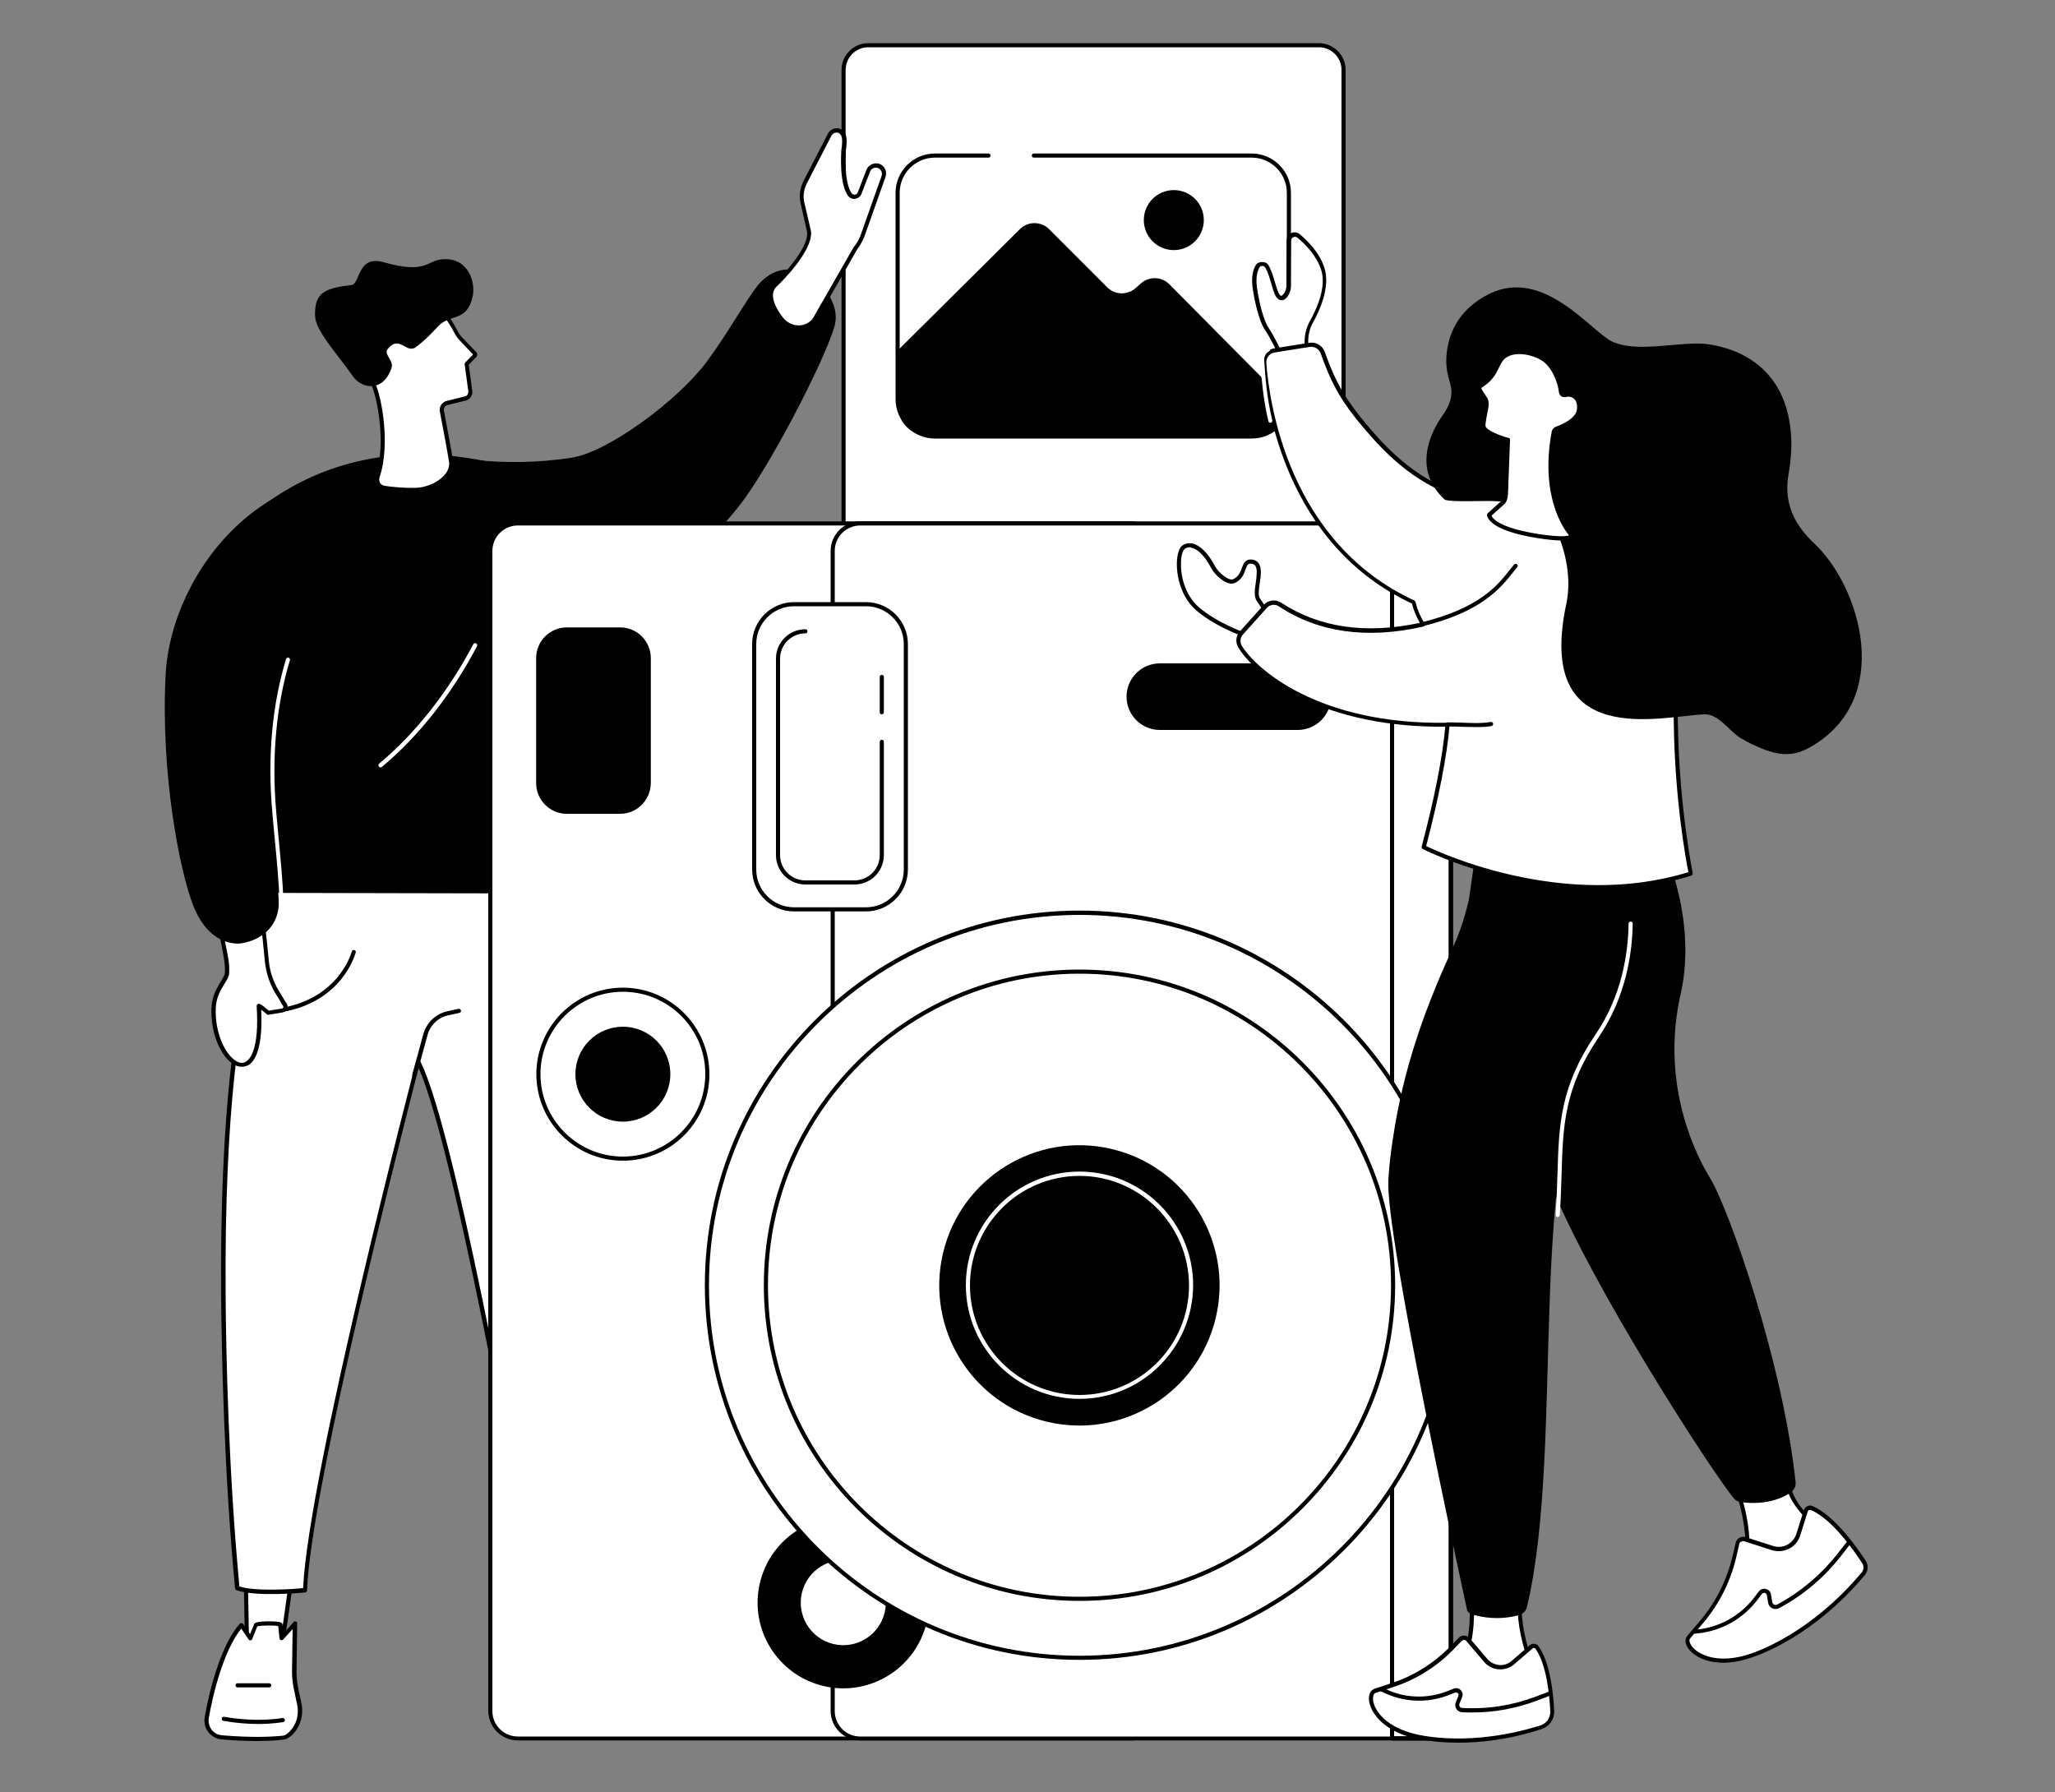 <svg xmlns="http://www.w3.org/2000/svg" xml:space="preserve" id="Layer_1" width="1000" height="872" x="0" y="0" version="1.1"><rect width="100%" height="100%" fill="#808080" stroke="none"/><style>.st0{fill:#fff}</style><g id="Photography_workshop"><path d="M641.8 395.5H422.5c-6.6 0-12-5.4-12-12V34c0-6.6 5.4-12 12-12h219.3c6.6 0 12 5.4 12 12v349.5c0 6.6-5.4 12-12 12z" class="st0"/><path d="M641.8 396.5H422.5c-7.1 0-13-5.8-13-13V34c0-7.1 5.8-13 13-13h219.3c7.1 0 13 5.8 13 13v349.5c0 7.2-5.9 13-13 13zM422.5 23c-6 0-11 4.9-11 11v349.5c0 6 4.9 11 11 11h219.3c6 0 11-4.9 11-11V34c0-6-4.9-11-11-11H422.5z"/><path d="m143.8 754.6-6.7 46.5-16.9.1-.8-45.8z" class="st0"/><path d="M120.2 802.2c-.5 0-1-.4-1-1l-.8-45.8c0-.5.4-1 1-1l24.4-.8c.3 0 .6.1.8.3.2.2.3.5.2.8l-6.6 46.5c-.1.5-.5.9-1 .9l-17 .1zm.2-45.8.8 43.8 15.1-.1 6.3-44.5-22.2.8z"/><path d="M137.7 845.6c-6.7.7-16.6 1-29.8-.2-4.7-.4-8.1-4.8-7.3-9.5 2.1-12.6 7.8-34.9 16.8-45.1l4.5 6.4 2.7-6.6c.4-.7 11.7-1.2 11.9.2l.7 6.4 6.4-7.1-.4 23.5c0 2.6.2 5.2.7 7.7l1.7 8.1c1 4.9-.2 10.1-3.7 13.7-1.3 1.4-2.8 2.4-4.2 2.5z" class="st0"/><path d="M124.8 847.2c-4.7 0-10.4-.2-17-.8-2.5-.2-4.8-1.5-6.4-3.5-1.6-2-2.2-4.6-1.8-7.2 2-12 7.7-35.1 17.1-45.6.2-.2.5-.4.8-.3.3 0 .6.2.8.4l3.4 4.9 2-4.9s0-.1.1-.1c.9-1.5 9.8-1.2 11.7-.9.6.1 1.9.3 2 1.4l.5 4.2 4.9-5.5c.3-.3.7-.4 1.1-.3.4.2.6.5.6.9l-.3 23.5c0 2.5.2 5 .7 7.5l1.7 8.1c1.1 5.3-.4 10.8-3.9 14.6-1.6 1.7-3.3 2.7-4.8 2.9-3.3.4-7.6.7-13.2.7zm-7.4-54.7c-8.6 10.6-13.9 32.2-15.8 43.6-.3 2 .2 4 1.4 5.6 1.2 1.6 3 2.5 5 2.7 14.2 1.2 23.9.8 29.6.2 1.1-.1 2.3-.9 3.6-2.3 3.1-3.3 4.4-8.1 3.4-12.8l-1.7-8.1c-.5-2.6-.8-5.3-.8-7.9l.3-20.8-4.6 5.1c-.3.3-.7.4-1.1.3-.4-.1-.6-.5-.7-.8l-.6-6c-1.6-.5-8.5-.4-10.2.1l-2.5 6.2c-.1.3-.4.6-.8.6s-.7-.1-.9-.4l-3.6-5.3z"/><path d="M125.6 838.9c-4.6 0-10.4-.4-16.9-1.5-.5-.1-.9-.6-.8-1.2.1-.5.6-.9 1.2-.8 16.5 2.9 28.2.6 28.3.6.5-.1 1.1.2 1.2.8.1.5-.2 1.1-.8 1.2-.4 0-4.9.9-12.2.9zm5.4-17.8h-15.4c-.6 0-1-.4-1-1s.4-1 1-1H131c.6 0 1 .4 1 1 0 .5-.4 1-1 1z"/><path d="M272.6 406.9s32.7 224.3 25.7 374l-10.2 1c-5.5.5-11 .7-16.5.4l-9.7-.5s-39-227.4-58.5-265.2c0 0-52.9 202.2-55 257 0 0-23.5 2.4-32.9-1-5-52.9-6.5-107.6-6.7-142-.7-98.3 8.7-143 13.8-164.2 4.7-19.5 9.8-35.3 13.5-46l12.4-35.3 124.1 21.8z" class="st0"/><path d="M277.1 783.5c-1.9 0-3.7 0-5.6-.1l-9.7-.5c-.5 0-.9-.4-.9-.8-.4-2.2-37.7-218.8-57.2-262.4-6.2 24-52.4 203.5-54.3 254.2 0 .5-.4.9-.9 1-1 .1-23.9 2.3-33.4-1.1-.4-.1-.6-.5-.7-.8-5.4-56.5-6.5-113.2-6.8-142.1-.7-93.5 7.6-138.6 13.9-164.4 3.8-15.5 8.3-31 13.5-46.1l12.4-35.3c.2-.5.6-.7 1.1-.7l124 21.7c.4.1.8.4.8.8.3 2.2 32.6 226.1 25.7 374.2 0 .5-.4.9-.9.9l-10.2 1c-3.4.3-7.1.5-10.8.5zm-14.3-2.6 8.9.4c5.4.3 10.9.1 16.4-.4l9.3-.9c6.5-143.7-23.6-358.1-25.7-372.2l-122.5-21.4-12.1 34.5c-5.2 15-9.7 30.4-13.5 45.9-6.3 25.7-14.5 70.7-13.8 164 .2 28.7 1.4 85 6.7 141.2 8.4 2.6 26.8 1.2 31 .8 2.5-55.5 54.5-254.4 55-256.4.1-.4.4-.7.9-.7.4 0 .8.2 1 .5 18.9 36.8 55.4 247.6 58.4 264.7z"/><path d="M201.6 524.2h-.3c-.5-.1-.8-.7-.7-1.2l5.4-19.8c1.6-5.7 6.2-10 12-11.2l5.1-1.1c.5-.1 1.1.2 1.2.8.1.5-.2 1.1-.8 1.2l-5.1 1.1c-5.1 1-9.1 4.8-10.4 9.8l-5.4 19.8c-.1.4-.5.6-1 .6zm-64.7-31.7c-.5 0-.9-.3-1-.8-.1-.5.3-1.1.8-1.2 28.6-4.8 34.4-27.3 34.5-27.5.1-.5.7-.9 1.2-.7.5.1.9.7.7 1.2-.1.2-6.1 24-36.1 29h-.1zm137.2-19.9c-.1 0-.3 0-.4-.1-17.4-7.6-17-24.1-17-24.2 0-.6.5-1 1-1 .6 0 1 .5 1 1 0 .6-.3 15.3 15.8 22.3.5.2.7.8.5 1.3-.2.5-.6.7-.9.7z"/><path d="M126.8 434.8c-.3 4.7 1.9 22.2 2.9 32.8.6 5.8 2.5 11.4 5.8 16.2 1.5 2.3 2.1 3.7 2.9 4.7.9 1.2.1 3-1.4 3l-6.6 1.1s-4.6-4-4.6-3.3c3 46.7-23 28.3-21.9 1.1.3-9 6.3-13.3 6.6-17 .5-7.3-2.5-14.1-3.2-24.1-.5-6.5 20-23.8 19.5-14.5z" class="st0"/><path d="M117.6 519.1c-1.2 0-2.6-.4-3.8-1.1-5.7-3.3-11.4-14-10.9-27.5.2-5.8 2.7-9.9 4.5-12.8 1-1.7 1.9-3.1 2-4.2.3-3.9-.5-7.6-1.3-11.9-.7-3.5-1.5-7.5-1.8-12.2-.3-4.7 7.9-13 13.5-16.4 3-1.8 5.3-2.3 6.7-1.5.7.4 1.5 1.3 1.4 3.4-.2 3.3.9 13.6 1.9 22.6.4 3.6.7 7 1 10 .5 5.6 2.5 11.1 5.6 15.8.7 1.1 1.3 2.1 1.7 2.8.4.8.8 1.4 1.2 1.9.7.8.8 2 .4 3s-1.4 1.6-2.4 1.7l-6.6 1.1c-.3 0-.6 0-.8-.2-.9-.8-2-1.7-2.8-2.3.7 14.5-1.4 24-6.2 27-1.1.5-2.2.8-3.3.8zm7.2-86c-.8 0-2.1.4-4 1.6-5.7 3.5-12.7 11.1-12.5 14.6.3 4.5 1 8.2 1.8 11.9.9 4.3 1.7 8.3 1.4 12.4-.1 1.6-1.1 3.3-2.3 5.2-1.8 2.9-4 6.5-4.2 11.8-.5 12.2 4.7 22.6 9.9 25.7 1.8 1.1 3.5 1.2 4.9.2 2-1.2 6.4-6.3 5.1-26.9 0-.4.2-.9.6-1 .6-.3 1-.5 5.3 3.2l6.1-1h.1c.3 0 .6-.2.8-.5.1-.1.2-.5-.1-.9-.5-.6-.9-1.3-1.3-2.1s-.9-1.6-1.6-2.7c-3.3-5-5.3-10.8-5.9-16.7-.3-2.9-.6-6.4-1-10-1-9.6-2.1-19.5-1.9-22.9 0-.5 0-1.3-.4-1.5-.4-.3-.5-.4-.8-.4z"/><path d="M176.3 293.9c-5.6 1.6-19.7.3-30.8 15-13.4 17.9-14 68.8-13.4 90.7.4 15.2 4 33.5 3.5 41.3-.7 9.9-8.2 16.5-18 18.1 0 0-15.1 3-23.5-18.2-6.7-16.8-16-64.7-13.5-112.4 2.7-51.7 52-111.5 116.7-94.1l-21 59.6zm102-71.2c17.4-2.7 51.2-27.5 65.4-46.4 9.8-13.1 19.4-30.3 24.7-37 10.1-12.6 21.7-6.9 21.7-6.9 10.5 5 19.3 15.8 15.8 27-5.6 18.2-32 68.7-46 86.5-41.9 53.5-115.8 78.5-159.1 25.7l14.3-50.1c.6 0 28.8 6.6 63.2 1.2z"/><path d="M416.3 120.8c1.2-1.6 2.6-3.6 3.8-7.2L430 86c.7-2-.3-4.2-2.3-5-2.1-.8-4.4.2-5.2 2.3l-4.1 10.6c-.6 2.2-3.5 2.7-4.9.9-4.2-5.9-3-21.4-3-21.4s1.1-5.8-.3-7.9l-.4-.5c-1.5-2.1-4.9-1.8-6.1.6l-12 23.3c-1.6 3-2 6.3-1.4 9.5l3.3 14.2c1.4 9.2-15.7 25.6-15.7 25.6-6 4.6-.8 13 2.3 17 3.2 4.2 9.2 5.6 13.7 2.8.9-.6 1.7-1.2 2.4-2.1l20-35.1z" class="st0"/><path d="M388.8 160.4c-3.5 0-7-1.6-9.3-4.6-6.1-8-6.9-14.7-2.2-18.4.9-.8 16.7-16.3 15.4-24.7l-3.2-14.2c-.7-3.4-.2-7 1.4-10.2l12-23.3c.8-1.5 2.2-2.4 3.9-2.6 1.6-.1 3 .6 3.9 1.8l.4.5c1.6 2.3.6 7.8.5 8.6-.1 1-1 15.3 2.8 20.7.4.6 1 .8 1.7.7.7-.1 1.2-.6 1.4-1.3l4.1-10.7c.5-1.3 1.4-2.2 2.7-2.8 1.2-.5 2.6-.6 3.8-.1 2.5 1 3.7 3.8 2.8 6.3l-9.8 27.7c-1.2 3.6-2.6 5.6-3.9 7.4l-20 35c0 .1-.1.1-.1.1-.7.9-1.6 1.6-2.6 2.3-1.8 1.3-3.8 1.8-5.7 1.8zm18.3-95.9h-.2c-1 .1-1.8.6-2.3 1.5l-12 23.3c-1.4 2.8-1.9 5.9-1.3 8.8l3.3 14.2c1.5 9.6-15.3 25.8-16 26.5 0 0-.1 0-.1.1-5.2 4-.7 11.5 2.5 15.6 3 3.9 8.4 5 12.3 2.5.8-.5 1.5-1.1 2.1-1.8l20-34.9s0-.1.1-.1c1.3-1.7 2.6-3.5 3.7-6.9l9.8-27.7c.5-1.5-.2-3.2-1.7-3.8-.7-.3-1.6-.3-2.3 0-.7.3-1.3.9-1.6 1.7l-4.1 10.6c-.4 1.3-1.5 2.3-3 2.6-1.4.3-2.8-.3-3.7-1.5-4.4-6.2-3.2-21.4-3.2-22v-.1c.4-2.1.7-5.9-.1-7.2l-.4-.5c-.3-.6-1-.9-1.8-.9zm-10.8 91.4zM96.9 279.6s41.8-75.2 139.9-55.1 39.7 210.3 39.7 210.3l-142-.3-37.6-154.9z"/><path d="M136.9 439.5c-.6 0-1-.5-1-1 .1-6.6-1.3-20.8-2.5-33.4-.3-3.5-.7-6.9-.9-10-2.4-26.5-.1-52.2 6.7-74.4.2-.5.7-.8 1.2-.7.5.2.8.7.7 1.2-6.7 22-9 47.5-6.7 73.7.3 3.1.6 6.5.9 10 1.2 12.6 2.6 26.9 2.5 33.6.1.5-.3 1-.9 1zm48.3-66.1c-.3 0-.6-.1-.8-.4-.4-.4-.3-1.1.1-1.4 17.7-14.8 33.5-34.8 45.8-58.1.3-.5.9-.7 1.4-.4.5.3.7.9.4 1.4-12.4 23.5-28.4 43.8-46.3 58.7-.1.2-.3.2-.6.2zM215 199.8c-.1-1.5.7-3 2.1-3.6l9.8-2.4c1.3-.6 2.1-2 1.9-3.4l-1.8-13.2 4-4c.3-.3.3-.8 0-1.1l-7.2-7.6c-2.4-2.9-5.1-10-6.8-9.4 0 0-42.5-1.6-43 17.6-.1 2.8 1 5.5 2.7 7.6l3.7 4.5c3.7 4.5 9 30.8 3.3 47.2-.8 2.4.4 4.9 2.9 5.4 2.9.6 11.6 1.4 16.9 1 7-.5 15.9-5.6 16-12.6.1-2-4.5-26-4.5-26z" class="st0"/><path d="M200.5 239.4c-5.2 0-11.5-.7-14-1.1-1.4-.3-2.6-1.1-3.3-2.3-.7-1.3-.9-2.9-.4-4.4 5.7-16.5.1-42.3-3.2-46.3l-3.7-4.5c-2-2.4-3-5.3-2.9-8.3.1-3.6 1.6-6.7 4.3-9.3 10.6-9.9 37-9.3 39.5-9.2 1.8-.4 3.2 2.2 5 5.5.9 1.6 1.8 3.3 2.7 4.3l7.2 7.5c.7.7.7 1.8 0 2.5l-3.6 3.7 1.7 12.7c.3 1.9-.8 3.7-2.5 4.5 0 0-.1 0-.2.1l-9.7 2.4c-.9.4-1.5 1.4-1.4 2.5.5 2.7 4.6 24.2 4.6 26-.1 7.3-9 13-16.9 13.6-1 0-2.1.1-3.2.1zm14.3-83.4c-6.7 0-27.5.7-36.1 8.7-2.4 2.2-3.6 4.9-3.7 7.9-.1 2.4.8 4.9 2.5 6.9l3.7 4.5c3.9 4.7 9.3 31.3 3.5 48.2-.3.9-.2 1.9.2 2.7.4.7 1.1 1.2 1.9 1.4 2.9.6 11.5 1.4 16.7 1 6.2-.5 15-5.1 15.1-11.6 0-1.3-2.8-16.4-4.6-25.7v-.1c-.2-2 .9-3.8 2.7-4.6 0 0 .1 0 .2-.1l9.7-2.4c.9-.4 1.4-1.4 1.3-2.4l-1.8-13.2c0-.3.1-.6.3-.8l3.8-3.9-7.1-7.5c-1-1.2-2-3-2.9-4.7-.9-1.5-2.3-4.1-3-4.5h-.3c0 .2-.8.2-2.1.2z"/><path d="M216.1 126.1c-8.8.3-7.9 7.6-29.4 1.5-12.9-3.7-11.3 10.6-15.7 11.1-12.9 1.5-18 3.7-17.7 14.9.2 7.4 10.4 18 18.5 29.6 4.2 6 14.7 7.8 18.7-4.1 1.3-3.8-4-6.6-1.8-9.3 5.7-7.1 9 2.6 13.7-.9 4.5-3.4 6.4-5.5 11.1-10.4 5.7-5.9 13.7-1.7 16.5-14.2 1.5-6.6-1.8-18.6-13.9-18.2z"/><path d="M551.7 254.7v591.2H252c-7.4 0-13.4-6-13.4-13.4V268.1c0-7.4 6-13.4 13.4-13.4h299.7z" class="st0"/><path d="M551.7 846.9H252c-7.9 0-14.4-6.4-14.4-14.4V268.1c0-7.9 6.4-14.4 14.4-14.4h299.7c.6 0 1 .4 1 1v591.2c0 .6-.5 1-1 1zM252 255.7c-6.8 0-12.4 5.5-12.4 12.4v564.5c0 6.8 5.5 12.4 12.4 12.4h298.7V255.7H252z"/><path d="M706 254.7v591.2H418.6c-7.4 0-13.4-6-13.4-13.4V268.1c0-7.4 6-13.4 13.4-13.4H706z" class="st0"/><path d="M706 846.9H418.6c-7.9 0-14.4-6.4-14.4-14.4V268.1c0-7.9 6.4-14.4 14.4-14.4H706c.6 0 1 .4 1 1v591.2c0 .6-.5 1-1 1zM418.6 255.7c-6.8 0-12.4 5.5-12.4 12.4v564.5c0 6.8 5.5 12.4 12.4 12.4H705V255.7H418.6z"/><path d="M677.374 845.938v-591.2h28.6v591.2z" class="st0"/><path d="M706 846.9h-28.6c-.6 0-1-.4-1-1V254.7c0-.6.4-1 1-1H706c.6 0 1 .4 1 1v591.2c0 .6-.5 1-1 1zm-27.6-2H705V255.7h-26.6v589.2z"/><path d="M706 846.9h-28.6c-.6 0-1-.4-1-1s.4-1 1-1H705V255.7h-26.6v19.7c0 .6-.4 1-1 1s-1-.4-1-1v-20.7c0-.6.4-1 1-1H706c.6 0 1 .4 1 1v591.2c0 .6-.5 1-1 1z"/><circle cx="410.4" cy="779.8" r="41.7" transform="rotate(-76.714 410.416 779.854)"/><circle cx="410.4" cy="779.8" r="20.7" class="st0" transform="rotate(-76.714 410.416 779.854)"/><circle cx="525.3" cy="625.4" r="181.3" class="st0"/><path d="M525.3 807.7c-100.5 0-182.3-81.8-182.3-182.3s81.8-182.3 182.3-182.3c100.5 0 182.3 81.8 182.3 182.3s-81.8 182.3-182.3 182.3zm0-362.5C425.9 445.2 345 526 345 625.4s80.9 180.3 180.3 180.3 180.3-80.9 180.3-180.3-80.9-180.2-180.3-180.2z"/><circle cx="525.3" cy="625.4" r="152.6" class="st0"/><path d="M525.3 779c-84.7 0-153.6-68.9-153.6-153.6 0-84.7 68.9-153.6 153.6-153.6s153.6 68.9 153.6 153.6c0 84.7-68.9 153.6-153.6 153.6zm0-305.2c-83.6 0-151.6 68-151.6 151.6S441.7 777 525.3 777s151.6-68 151.6-151.6-68-151.6-151.6-151.6z"/><circle cx="525.3" cy="625.4" r="68.2" transform="rotate(-76.714 525.329 625.465)"/><path d="M525.3 680.7c-30.5 0-55.3-24.8-55.3-55.3 0-30.5 24.8-55.3 55.3-55.3 30.5 0 55.3 24.8 55.3 55.3-.1 30.5-24.9 55.3-55.3 55.3zm0-108.5c-29.4 0-53.3 23.9-53.3 53.3s23.9 53.3 53.3 53.3 53.3-23.9 53.3-53.3c-.1-29.4-24-53.3-53.3-53.3z" class="st0"/><path d="M303.1 564.8c-23.2 0-42.1-18.9-42.1-42.1 0-23.2 18.9-42.1 42.1-42.1 23.2 0 42.1 18.9 42.1 42.1.1 23.2-18.8 42.1-42.1 42.1zm0-82.2c-22.1 0-40.1 18-40.1 40.1s18 40.1 40.1 40.1 40.1-18 40.1-40.1c.1-22.1-17.9-40.1-40.1-40.1z"/><circle cx="303.1" cy="522.7" r="23.1"/><path d="M301.8 396h-26c-8.2 0-14.9-6.7-14.9-14.9v-60.9c0-8.2 6.7-14.9 14.9-14.9h26c8.2 0 14.9 6.7 14.9 14.9v60.9c-.1 8.2-6.7 14.9-14.9 14.9zm345.9-57c0 9-7.3 16.2-16.2 16.2h-67.1c-9 0-16.2-7.3-16.2-16.2 0-9 7.3-16.2 16.2-16.2h67.1c9 0 16.2 7.2 16.2 16.2z"/><path d="M421.4 442.5h-35c-10.7 0-19.4-8.7-19.4-19.4V313.4c0-10.7 8.7-19.4 19.4-19.4h35c10.7 0 19.4 8.7 19.4 19.4v109.7c0 10.8-8.7 19.4-19.4 19.4z" class="st0"/><path d="M421.4 443.5h-35c-11.3 0-20.4-9.2-20.4-20.4V313.4c0-11.3 9.2-20.4 20.4-20.4h35c11.3 0 20.4 9.2 20.4 20.4v109.7c0 11.3-9.2 20.4-20.4 20.4zm-35-148.5c-10.2 0-18.4 8.3-18.4 18.4v109.7c0 10.2 8.3 18.4 18.4 18.4h35c10.2 0 18.4-8.3 18.4-18.4V313.4c0-10.2-8.3-18.4-18.4-18.4h-35z"/><path d="M415.8 429.4h-23.9c-7.3 0-13.3-5.9-13.3-13.3v-95.6c0-7.3 5.9-13.3 13.3-13.3h23.9c7.3 0 13.3 5.9 13.3 13.3v95.6c0 7.3-5.9 13.3-13.3 13.3z" class="st0"/><path d="M415.8 429.4h-23.9c-7.3 0-13.3-5.9-13.3-13.3v-95.6c0-7.3 5.9-13.3 13.3-13.3h23.9c7.3 0 13.3 5.9 13.3 13.3v95.6c0 7.3-5.9 13.3-13.3 13.3z" class="st0"/><path d="M415.8 430.4h-23.9c-7.9 0-14.3-6.4-14.3-14.3v-95.6c0-7.9 6.4-14.3 14.3-14.3.6 0 1 .4 1 1s-.4 1-1 1c-6.8 0-12.3 5.5-12.3 12.3v95.6c0 6.8 5.5 12.3 12.3 12.3h23.9c6.8 0 12.3-5.5 12.3-12.3V361c0-.6.4-1 1-1s1 .4 1 1v55.1c0 7.9-6.4 14.3-14.3 14.3zm13.3-82.8c-.6 0-1-.4-1-1v-17.2c0-.6.4-1 1-1s1 .4 1 1v17.2c0 .5-.4 1-1 1z"/><path d="M609.1 212.4H454.9c-10 0-18.1-8.1-18.1-18.1V93.8c0-10 8.1-18.1 18.1-18.1h154.2c10 0 18.1 8.1 18.1 18.1v100.5c0 10-8.1 18.1-18.1 18.1z" class="st0"/><path d="M436.8 196.8v-26.2l59.5-59.1c3.9-3.9 10.3-3.9 14.2 0l28.3 28.3c3.8 3.8 9.8 3.9 13.8.4l2.6-2.3c4-3.5 10-3.4 13.8.4l57.8 58.3c.1 8.7-6.9 15.9-15.7 15.9H452.6c-8.8-.1-15.8-7.1-15.8-15.7z"/><circle cx="571.2" cy="107.1" r="14.6"/><path d="M609.1 213.4H454.9c-10.5 0-19.1-8.6-19.1-19.1V93.8c0-10.5 8.6-19.1 19.1-19.1H481c.6 0 1 .4 1 1s-.4 1-1 1h-26.1c-9.4 0-17.1 7.7-17.1 17.1v100.5c0 9.4 7.7 17.1 17.1 17.1h154.2c9.4 0 17.1-7.7 17.1-17.1V93.8c0-9.4-7.7-17.1-17.1-17.1h-106c-.6 0-1-.4-1-1s.4-1 1-1h106c10.5 0 19.1 8.6 19.1 19.1v100.5c0 10.6-8.5 19.1-19.1 19.1z"/><path d="M844.9 723.1s9 24.9 3.8 37.8l-1.3 5.2 40.7-19.1-3.9-3.2c-5.5-7-12.1-12.1-13.9-20.9l-25.4.2z" class="st0"/><path d="M847.4 767.2c-.2 0-.5-.1-.6-.2-.3-.2-.4-.6-.3-1l1.3-5.2v-.1c5-12.4-3.7-36.9-3.8-37.1-.1-.3-.1-.6.1-.9.2-.3.5-.4.8-.4h25.5c.5 0 .9.3 1 .8 1.3 6.3 5.2 10.8 9.4 15.5 1.4 1.6 2.8 3.2 4.2 4.9l3.8 3.1c.3.2.4.6.4.9 0 .3-.3.6-.6.8l-40.7 19.1c-.2-.3-.3-.2-.5-.2zm2.2-6-.8 3.1 37.4-17.5-2.6-2.2c-.1 0-.1-.1-.2-.2-1.4-1.7-2.8-3.3-4.2-4.9-4.2-4.7-8.2-9.2-9.7-15.6h-23.3c1.9 5.6 8 25.8 3.4 37.3z"/><path d="m845.4 751-1.4 6c-2.7 12-8.3 23.1-16.2 32.4l-6.1 7.2c-.6.7-.8 1.6-.6 2.5l.1.4c1.3 4.9 11.7 12 29.3 6.6 10.9-3.3 34.4-14.6 56-40.3 1.4-1.6 1.5-3.9.4-5.7-4.2-6.5-14.8-21.7-25.3-26.3-1.2-.5-2.5.1-2.9 1.3l-3.7 11.7c-1.7 5.3-7.3 8.1-12.6 6.4l-13.4-4.3c-1.5-.5-3.2.5-3.6 2.1z" class="st0"/><path d="M838.7 809.1c-6 0-10.1-1.6-12.4-2.9-3.1-1.7-5.3-4.1-5.9-6.4l-.1-.4c-.3-1.2 0-2.5.8-3.4l6.1-7.2c7.8-9.2 13.3-20.2 16-32l1.4-6c.2-1 .9-2 1.8-2.5s2.1-.6 3.1-.3l13.4 4.3c2.3.7 4.7.5 6.8-.6s3.7-3 4.4-5.2l3.7-11.7c.3-.8.9-1.5 1.7-1.9.8-.4 1.8-.4 2.6 0 10.8 4.7 21.6 20.2 25.8 26.6 1.4 2.2 1.2 4.9-.4 6.9-25.2 30-51.5 39.1-56.5 40.6-4.8 1.5-8.8 2.1-12.3 2.1zm7.7-57.9-1.4 6c-2.7 12.1-8.4 23.4-16.4 32.8l-6.1 7.2c-.4.4-.5 1-.3 1.6l.1.4c.4 1.4 1.9 3.5 5 5.2 3.4 1.9 10.9 4.5 23.1.8 4.9-1.5 30.7-10.5 55.5-40 1.1-1.3 1.2-3.1.3-4.5-4.1-6.3-14.6-21.4-24.9-25.9-.3-.1-.7-.1-1 0-.3.1-.5.4-.6.7l-3.7 11.7c-.9 2.8-2.8 5.1-5.4 6.4-2.6 1.3-5.6 1.6-8.4.7l-13.4-4.3c-.5-.2-1-.1-1.5.2-.5.1-.8.5-.9 1z"/><path d="M824.2 795.1c-.5 0-.9-.4-1-.9-.1-.5.3-1 .9-1.1l2.1-.2c10.8-1.2 20.8-6.8 27.4-15.5l2.3-3c.8-1.1 2.1-1.5 3.4-1.2 1.3.3 2.3 1.3 2.5 2.7l.6 3.7c.1.5.4 1 .9 1.2.5.2 1.1.2 1.5 0 11.5-6.2 21.4-14.6 29.5-24.9l4.6-5.9c.3-.4 1-.5 1.4-.2.4.3.5 1 .2 1.4l-4.6 5.9c-8.2 10.5-18.3 19.1-30.1 25.4-1.1.6-2.3.6-3.4.1s-1.8-1.5-2-2.7l-.6-3.7c-.1-.5-.5-.9-1-1.1-.5-.1-1 .1-1.4.5l-2.3 3c-6.9 9.1-17.4 15-28.8 16.2l-2.1.2c.1.1 0 .1 0 .1z"/><path d="M716.1 780.6s1.8 20.8-6.8 30.7l-2.7 4.2 40.4-2.1-2-4.4c-3.5-7.9-6.1-20.5-5.5-28.8l-23.4.4z" class="st0"/><path d="M706.6 816.5c-.4 0-.7-.2-.9-.5-.2-.3-.2-.7 0-1l2.7-4.2.1-.1c8.2-9.4 6.6-29.7 6.6-29.9 0-.3.1-.5.3-.8.2-.2.4-.3.7-.3l23.5-.5c.3 0 .6.1.7.3.2.2.3.5.3.8-.7 8.5 2.2 21.1 5.4 28.3l2 4.4c.1.3.1.6-.1.9-.2.3-.5.5-.8.5l-40.5 2.1c.1 0 0 0 0 0zm3.5-4.7-1.6 2.5 37.1-2-1.4-3.1c-3.2-7.2-6-19.4-5.6-28.2l-21.4.4c.2 4.6.6 21.5-7.1 30.4z"/><path d="m710.6 797.8-4.1 4.2c-8 8.3-18 14.5-28.9 18.1l-8.4 2.8c-.8.3-1.4.9-1.7 1.7l-.1.4c-1.3 4.6 3.6 15.4 20.3 19.7 10.1 2.6 33.4 5 62.3-4.1 3.4-1.1 5.7-4.3 5.5-7.9-.4-8.3-1.8-23-7.4-30.9-.7-1-2-1.1-2.9-.3-2 1.7-5.5 4.8-8.8 7.6-3.9 3.4-9.9 2.9-13.2-1l-8.6-10.1c-1.1-1.3-2.9-1.4-4-.2z" class="st0"/><path d="M709.6 848c-11.9 0-19.8-1.8-22.2-2.4-12.3-3.2-17.4-9.4-19.4-12.9-1.6-2.9-2.3-5.9-1.6-8.1l.1-.4c.3-1.1 1.2-2 2.3-2.4l8.4-2.8c10.8-3.5 20.6-9.7 28.5-17.8l4.1-4.2c.7-.7 1.7-1.2 2.7-1.1 1 0 2 .5 2.7 1.3l8.6 10.1c1.5 1.7 3.5 2.7 5.7 2.9 2.2.2 4.4-.5 6.1-2l8.8-7.6c.7-.6 1.5-.8 2.3-.7.8.1 1.6.5 2 1.2 5.7 8.1 7.2 23.2 7.6 31.4.2 4.1-2.4 7.7-6.2 8.9-15.8 5.2-29.8 6.6-40.5 6.6zm2.9-50c-.5 0-.9.2-1.2.5l-4.1 4.2c-8.1 8.4-18.3 14.7-29.4 18.3l-8.4 2.8c-.5.2-.9.5-1 1l-.1.4c-.4 1.3-.2 3.7 1.4 6.5 1.8 3.2 6.6 8.9 18.2 11.9 4.5 1.2 28.5 6.4 61.7-4 3-.9 4.9-3.8 4.8-6.9-.4-8-1.8-22.7-7.2-30.4-.2-.2-.4-.4-.7-.4-.3 0-.6.1-.8.3l-8.8 7.6c-2.1 1.8-4.8 2.7-7.6 2.5-2.8-.2-5.3-1.5-7.1-3.6l-8.6-10.1c-.2-.4-.6-.6-1.1-.6zm-1.9-.2z"/><path d="M716.6 833.3c-1.7 0-3.4 0-5.1-.1-1.2-.1-2.2-.7-2.8-1.6-.6-1-.7-2.1-.3-3.2l1.3-3.2c.3-.7-.1-1.1-.3-1.3-.1-.1-.6-.5-1.3-.3l-3.3 1.3c-10 3.9-21.4 3.5-31.1-1.1l-1.8-.8c-.5-.2-.7-.8-.5-1.3.2-.5.8-.7 1.3-.5l1.8.8c9.2 4.4 20 4.7 29.6 1l3.3-1.3c1.2-.5 2.5-.2 3.4.7.9.9 1.2 2.2.7 3.4l-1.3 3.2c-.2.5-.1 1 .1 1.4.3.4.7.7 1.2.7 12.3.7 24.3-1.2 35.8-5.5l6.6-2.5c.5-.2 1.1.1 1.3.6.2.5-.1 1.1-.6 1.3l-6.6 2.5c-10.1 3.8-20.7 5.8-31.4 5.8zm74.5-420s15.7 53.6-12.1 91.9c-37.5 51.7-16.9 197.1-36 276.9-.7 3-4 3.9-4 3.9-6.9 1.8-14 1.8-20.8.1 0 0-3.8-.5-4.3-2.7-4.3-20-39.7-182.3-38.3-209.1.3-6.1 1.1-13.3 2.3-20.8 4.8-32.1 14.6-60.6 27.9-89.7 3.8-8.4 6.2-14.4 9-26l6.5-45.3 69.8 20.8z"/><path d="M806.4 405.6s20.5 38.2 11.4 78.3c-9.1 40.1 4.6 73.4 14.2 89.1 9.5 15.5 35.7 90.5 41.8 148.5.1 1.4-.4 2.8-1.4 3.8-3.2 3.1-12.2 7.3-24.7 5.7-1.4-.2-2.7-.5-3.7-1.6-9.4-10.7-71-105.5-90.4-155.7-21.2-55-25.2-146.4-25.2-146.4s53 5.7 78-21.7z"/><path d="M758 592.2c-.6 0-1-.5-1-1.1.5-7.1.7-13.7.9-20 .7-23.6 1.2-42.2 18.5-67.7 13-19.1 15.9-39.9 16.1-54 0-.5.5-1 1-1 .6 0 1 .5 1 1-.2 14.3-3.2 35.5-16.4 55.1-17 25-17.5 43.4-18.2 66.7-.2 6.3-.4 12.9-.9 20.1 0 .5-.4.9-1 .9zM618.4 300.9l-6.3-9.5c-2.4-4.4 4.1-17.3-3-18.2-5.1-.7-2.5 6.3-8.5 9.4-3.1 1.6-8.8-3.7-10.3-6.6-5.2-9.9-10.9-12.4-14.4-9.7-3.6 2.6-3.9 20.5 6.7 29.8s27.9 14.5 27.9 14.5l7.9-9.7z" class="st0"/><path d="M610.6 311.6h-.3c-.7-.2-17.6-5.4-28.3-14.7-7.3-6.4-9.6-16.6-9.3-23.5.2-3.9 1.1-6.8 2.6-7.9 1.5-1.1 3.2-1.4 5.1-1 3.7.9 7.6 4.8 10.9 11.1 1.4 2.7 6.6 7.4 8.9 6.2 2.6-1.3 3.4-3.5 4.1-5.4.8-2.1 1.6-4.5 5-4.1 1.4.2 2.4.7 3.1 1.7 1.7 2.2 1.2 6.1.6 9.8-.4 2.8-.8 5.8 0 7.2l6.3 9.4c.2.4.2.8-.1 1.2l-7.9 9.7c-.1.2-.4.3-.7.3zm-31.7-45.3c-.9 0-1.7.3-2.4.8-.8.6-1.7 2.8-1.8 6.4-.3 6.4 1.8 15.9 8.6 21.9 9.2 8 23.7 13.1 26.9 14.1l7-8.6-5.9-8.9c-1.1-2.1-.7-5.2-.2-8.5.4-3.2.9-6.8-.3-8.3-.4-.5-1-.8-1.8-.9-1.7-.2-2.1.5-2.9 2.8-.7 2-1.7 4.8-5 6.5-3.9 2-10-3.9-11.6-7-4.1-7.8-7.7-9.6-9.5-10-.4-.2-.8-.3-1.1-.3z"/><path d="M636.8 171.8s-2.8-7.3 1.7-15.3c2.7-4.9 8.4-16.5 5.4-25.6-2.3-7.1-7.8-12.7-11.8-16.1-1.9-1.6-4.7-.2-4.7 2.2l-.1 22.3c0 2.7-2.4 6.9-4.5 5.4-2.5-1.8-3-9.6-6.1-15.1-.8-1.4-3.7-1.5-4.5-.1-1.1 1.9-2.1 5.1-1.5 10.1.8 6.4 3.1 16.5 5.9 20.5 2.8 4.1 7.1 13.2 7.1 13.2l13.1-1.5z" class="st0"/><path d="M623.5 174.2c-.4 0-.7-.2-.9-.6 0-.1-4.3-9.1-7-13-3.1-4.4-5.3-15-6.1-20.9-.7-5.5.5-8.9 1.6-10.7.6-1 1.7-1.5 3.1-1.5 1.4 0 2.6.6 3.1 1.6 1.5 2.7 2.4 5.8 3.2 8.5.8 2.8 1.6 5.5 2.6 6.2.2.2.5.2.7 0 1.1-.6 2.2-2.9 2.2-4.6l.1-22.3c0-1.5.9-2.9 2.2-3.5 1.4-.6 3-.4 4.1.5 4.2 3.5 9.8 9.2 12.1 16.5 2.9 9.1-2.2 20.5-5.5 26.4-4.2 7.5-1.6 14.4-1.6 14.5.1.3.1.6-.1.9-.2.3-.4.4-.7.5l-13.2 1.4c.2.1.2.1.1.1zm-9.2-44.8c-.6 0-1.1.2-1.3.5-1 1.6-2 4.6-1.4 9.5.9 7 3.2 16.4 5.7 20.1 2.4 3.5 5.8 10.5 6.8 12.7l11.3-1.2c-.6-2.5-1.5-8.5 2.1-14.9 3.2-5.7 8.1-16.5 5.4-24.8-2.2-6.8-7.5-12.3-11.5-15.6-.6-.5-1.3-.6-2-.3s-1.1.9-1.1 1.7l-.1 22.3c0 2.2-1.4 5.4-3.3 6.4-.9.5-1.9.4-2.8-.2-1.6-1.1-2.4-3.9-3.4-7.3-.8-2.7-1.6-5.7-3-8.1-.2-.5-.8-.7-1.4-.8z"/><path d="M815.4 352.1c-.5-39.7-9.2-66-23.4-83.1-10.8-13-26.3-21.3-43.1-23.8-9.6-1.4-23.2-3-34.7-3-22.5-5.8-37.7-20.3-50-35-9.2-10.9-14.8-19.1-20.6-35.7-.9-2.6-3.6-4.2-6.4-3.8l-17.1 2.7c-3 .5-5.1 3.1-4.9 6.2 1.5 19.6 10.9 88 72.6 116.4 0 .1 0 .2.1.3.8 3.8 2.5 7.2 4.4 10.5-22.9 5.1-47.6 4.8-69.5-9.6-2.3-1.5-5.3-1.2-7.2.9l-11.7 13c-1.6 1.8-1.9 4.4-.7 6.5 6.9 11.8 37.8 39.2 101.1 38.1-1.2 14.4-4.7 33.7-11.7 59.7 0 0 64.8 33.4 129.9 12.9.2-.2-6.5-31.8-7.1-73.2z" class="st0"/><path d="M777.9 432.7c-46.9 0-85.1-19.3-85.6-19.6-.4-.2-.6-.7-.5-1.1 6.2-23.4 10.1-43.1 11.5-58.4-26.9.3-51.4-4.7-71-14.4-16.2-8-26-17.8-29.8-24.3-1.4-2.4-1.1-5.5.8-7.6l11.7-13c2.2-2.4 5.7-2.8 8.5-1 18.4 12.1 41.1 15.4 67.4 9.8-1.9-3.5-3.1-6.4-3.8-9.4-61.6-28.7-71.2-96.8-72.7-117-.3-3.5 2.3-6.7 5.7-7.2l17.1-2.7c3.2-.5 6.4 1.4 7.5 4.5 5.6 16.1 11.1 24.2 20.4 35.4 10.9 13 26.3 28.7 49.4 34.6 11.6-.1 25.3 1.6 34.7 3 17.4 2.6 32.9 11.1 43.7 24.1 15.4 18.5 23.1 45.9 23.6 83.7.6 40.9 7.2 72.5 7.2 72.8.1.5-.2 1-.7 1.2-15.3 4.8-30.6 6.6-45.1 6.6zm-83.9-21c7.2 3.5 67.5 31.2 127.6 12.7-1.1-5.4-6.6-35.1-7.1-72.3-.5-37.3-8.1-64.3-23.2-82.5-10.5-12.6-25.5-20.9-42.5-23.4-9.4-1.4-23.1-3-34.6-2.9h-.3c-23.7-6.1-39.4-22.1-50.5-35.3-9.5-11.3-15-19.6-20.7-36-.8-2.2-3-3.5-5.3-3.2l-17.1 2.7c-2.5.4-4.2 2.6-4.1 5.1 1.5 20 11.1 87.4 72 115.6.3.1.5.4.6.7l.1.3c.7 3.2 2 6.3 4.3 10.2.2.3.2.6.1.9-.1.3-.4.5-.7.6-27.4 6.2-51 2.9-70.2-9.8-1.9-1.3-4.4-1-5.9.7l-11.7 13c-1.3 1.5-1.5 3.6-.6 5.3 6.4 10.8 36.8 38.7 100.2 37.6.3 0 .6.1.7.3.2.2.3.5.3.8-1.3 15.2-5.2 35.1-11.4 58.9z"/><path d="M618.2 205.7c-.5 0-.9-.3-1-.8-2.6-10.9-3.4-21.9-3.9-27.8l-.1-1.5c-.2-2.6 1.1-5 3.3-6.4.5-.3 1.1-.1 1.4.4.3.5.1 1.1-.4 1.4-1.6.9-2.5 2.7-2.3 4.5l.1 1.5c.4 6.3 1.2 16.8 3.8 27.5.1.5-.2 1.1-.7 1.2h-.2z" class="st0"/><path d="M718.5 353.8c-1.9 0-3.8-.1-5.9-.1-2.6-.1-5.3-.2-8.2-.2-.5 0-1-.4-1-1s.4-1 1-1c2.9 0 5.7.1 8.3.2 4.8.2 9 .3 12.7-.4.5-.1 1.1.3 1.2.8.1.5-.3 1.1-.8 1.2-2.3.4-4.7.5-7.3.5zM691.4 305c-.5 0-.9-.3-1-.8-.1-.5.2-1.1.7-1.2 28.7-6.9 37.6-18.1 43.5-25.6.8-1 1.5-1.9 2.2-2.7.4-.4 1-.5 1.4-.1.4.4.5 1 .1 1.4-.7.8-1.4 1.7-2.1 2.6-6.1 7.6-15.2 19.2-44.6 26.3-.1.1-.2.1-.2.1z"/><path d="M705.4 185.6c-1.3-4.1-1.9-8.4-1.5-12.7.7-9 4.8-22 20.8-29.9 26.6-13.1 49.7 18.5 59.8 23.2 12.9 5.9 33.7-.5 46.7 1.3 8.3 1.2 39.4 7.1 40.5 47.2.1 4.4-.3 8.8-.9 13.2-.8 5.5-5.1 20.6 11.9 36.4 22.6 21.1 39.5 76.4-2.4 99.6-10 5.6-18.6 2.6-28-1.9-1.7-.8-3.5-1.8-5.4-2.9-5.4-3.3-10.6-11.8-17.6-11.5-20.6.8-82.4 17.9-67.1-53.8 4.3-20.2-6.5-43.6-14.1-48.2-6.2-3.7-42.7-.3-45.2-2.6-15-14-7.7-31.5-.6-41.3 5.2-7.4 4.2-12.5 3.1-16.1z"/><path d="M761.7 192.3c-1 .2-2-.5-2.1-1.5-.4-4.9-3.7-13.3-9.2-16.5-7-4-16.4-4.4-20.1.7-3.2 4.5-2.5 8-10 12.8-.7.5-.6 1.6-.1 2.3l2.6 4c.6.8.6 2.8.4 3.7-.6 2.9-1.9 8.9-1.3 10.1 1.6 3.5 11.8 6.2 11.8 6.2l-1 26.7c-.3 3.6-1.9 4.2-1.9 4.2l-6.1 5.5s-.2 6.5 23.4 10.3c17.8 2.8 16.7-.3 16.7-.3s-15.1-15.8-8.7-50.2c.1-.8.7-1.4 1.4-1.6 2.8-1 10.4-4.1 10.9-9.4.5-5.8-3.2-7.8-6.7-7z" class="st0"/><path d="M759.8 263c-2.5 0-6.3-.3-11.9-1.2-23.8-3.8-24.3-10.6-24.3-11.3 0-.3.1-.5.3-.7l6.1-5.5c.1-.1.2-.1.3-.2 0 0 1-.6 1.3-3.4l1-25.8c-2.6-.8-10.2-3.2-11.7-6.5-.5-1.2 0-4.3 1.1-10.1l.1-.6c.2-.9 0-2.6-.3-3l-2.6-4c-.5-.6-.7-1.5-.5-2.3.1-.6.4-1.1.9-1.4 4.9-3.1 6.1-5.6 7.4-8.4.6-1.3 1.3-2.6 2.3-4.1 4.2-5.9 14.3-5.1 21.4-1 5.9 3.4 9.2 12.1 9.7 17.2 0 .3.2.4.3.5.1.1.3.2.6.1 2.2-.5 4.3-.1 5.8 1.3 1.2 1 2.5 3 2.2 6.7-.5 5.6-7.5 8.8-11.6 10.3-.4.1-.7.5-.8.9-6.2 33.5 8.3 49.2 8.4 49.4.1.1.2.2.2.4.1.4.1 1-.3 1.5-.1.3-.9 1.2-5.4 1.2zm-34-12.1c.5 1.3 3.6 5.9 22.5 8.9 10.9 1.7 14.3 1.1 15.2.7-2.7-3.3-14.2-19.3-8.4-50.5.2-1.1 1-2 2.1-2.4 2.9-1 9.8-4 10.2-8.6.2-2.3-.3-4-1.5-5-1-.9-2.5-1.2-4-.8-.8.2-1.6 0-2.2-.4-.6-.5-1-1.2-1.1-1.9-.4-4.5-3.5-12.7-8.7-15.7-6.3-3.6-15.3-4.3-18.7.5-.9 1.3-1.5 2.6-2.1 3.8-1.4 2.8-2.8 5.8-8.2 9.2-.1.1 0 .5.2.9l2.6 4c.8 1.1.8 3.5.6 4.5l-.1.6c-.4 2.1-1.6 7.8-1.3 8.8 1 2.2 7.4 4.6 11.2 5.6.5.1.8.5.7 1l-1 26.7c-.3 3.5-1.8 4.7-2.3 5l-5.7 5.1zm38.1 9.5z"/></g></svg>